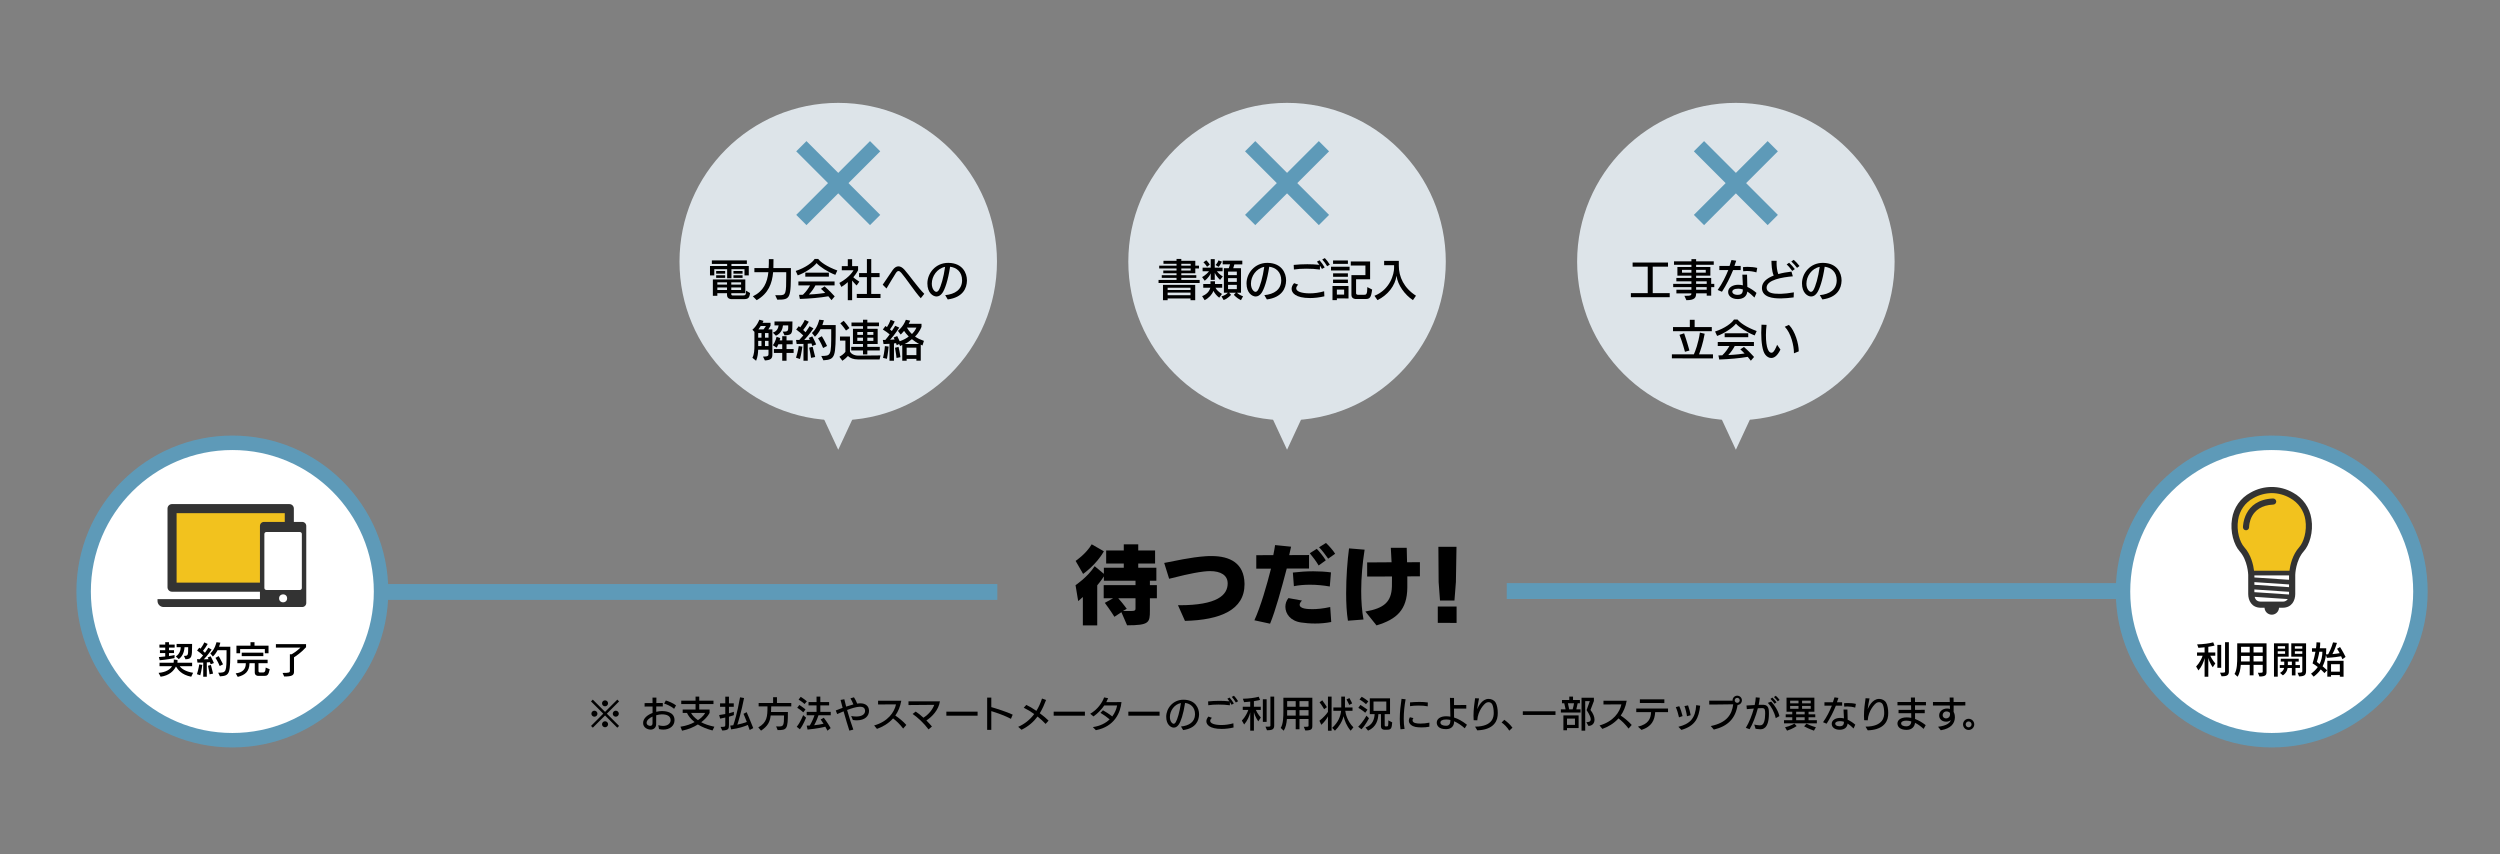 <?xml version="1.0" encoding="utf-8"?>
<!-- Generator: Adobe Illustrator 25.1.0, SVG Export Plug-In . SVG Version: 6.00 Build 0)  -->
<svg version="1.1" id="レイヤー_1" xmlns="http://www.w3.org/2000/svg" xmlns:xlink="http://www.w3.org/1999/xlink" x="0px"
	 y="0px" viewBox="0 0 1024 350" style="enable-background:new 0 0 1024 350;" xml:space="preserve">
<rect x="0" y="0" width="1024" height="350" fill="#808080" stroke="none"/>
<style type="text/css">
	.st0{fill:#5E9AB8;}
	.st1{fill:#FFFFFF;stroke:#5E9AB8;stroke-width:5.926;stroke-miterlimit:10;}
	.st2{fill:#DDE4E9;}
	.st3{fill:none;stroke:#5E9AB8;stroke-width:5.926;stroke-miterlimit:10;}
	.st4{fill:#F2C21E;}
	.st5{fill:#FFFFFF;}
	.st6{fill:#333333;}
</style>
<g>
	
		<rect x="617.161" y="238.849" transform="matrix(-1 -1.224647e-16 1.224647e-16 -1 1492.898 484.184)" class="st0" width="258.577" height="6.486"/>
	<circle class="st1" cx="930.495" cy="242.281" r="60.913"/>
</g>
<g>
	<circle class="st2" cx="343.339" cy="107.154" r="65.019"/>
	<polygon class="st2" points="343.339,184.219 354.128,161.025 332.55,161.025 	"/>
	<g>
		<path d="M304.939,112.813v-2.544h-5.337v3.701h-1.761v-3.701h-5.267v2.544h-1.761v-3.861h7.028v-0.836h-6.263v-1.459h14.34v1.459
			h-6.316v0.836h7.099v3.861H304.939z M299.549,122.528c0,0-1.762,0.018-1.762-1.708v-0.712h-3.967v1.05h-1.833v-6.689h13.291v5.64
			h-5.747v0.445c0,0.463,0.569,0.48,0.569,0.48h3.95c1.299,0,1.53-0.16,1.53-1.975l1.655,0.979
			c-0.285,2.028-0.783,2.491-2.598,2.491H299.549z M293.339,112.084v-1.085h3.683v1.085H293.339z M293.339,113.828v-1.067h3.683
			v1.067H293.339z M297.787,115.642h-3.967v0.943h3.967V115.642z M297.787,117.742h-3.967v1.05h3.967V117.742z M303.552,115.642
			h-4.021v0.943h4.021V115.642z M303.552,117.742h-4.021v1.05h4.021V117.742z M300.42,112.084v-1.085h3.736v1.085H300.42z
			 M300.42,113.828v-1.067h3.736v1.067H300.42z"/>
		<path d="M317.52,120.909c0.712,0,1.299,0.018,1.797,0.018c2.651,0,2.722-0.605,2.722-8.166v-1.263h-5.373
			c-0.391,4.572-1.886,8.682-6.725,11.458l-1.566-1.583c4.395-2.117,5.907-5.675,6.352-9.874h-5.729v-1.69h5.835
			c0.089-1.156,0.089-2.402,0.089-3.665h1.904c0,1.263-0.018,2.526-0.053,3.665h7.188c0,12.579-0.089,12.935-5.587,12.935
			L317.52,120.909z"/>
		<path d="M342.146,112.582c-3.078-1.174-6.44-3.362-7.668-4.821c-1.246,1.619-4.662,3.967-7.722,5.035l-0.836-1.814
			c4.057-1.317,6.939-3.541,7.74-4.911h1.477c0.943,1.246,3.452,3.114,7.828,4.715L342.146,112.582z M340.58,122.937
			c-0.445-0.587-0.854-1.103-1.281-1.583c-3.345,0.605-7.633,0.943-11.671,1.103l-0.338-1.69c0.569,0,1.067-0.035,1.583-0.035
			c1.388-1.299,2.384-2.865,2.918-3.826h-4.769v-1.619h14.821v1.619h-7.864c-0.498,1.032-1.477,2.491-2.651,3.719
			c3.38-0.16,5.373-0.445,6.69-0.641c-0.836-0.943-1.762-1.672-1.762-1.672l1.495-1.014c0,0,1.939,1.637,4.146,4.11L340.58,122.937z
			 M329.852,113.312v-1.619h9.661v1.619H329.852z"/>
		<path d="M347.254,122.955v-7.401c-0.605,0.569-1.601,1.37-2.633,1.957l-0.819-1.619c4.466-2.438,5.8-5.195,5.8-5.195h-4.804v-1.69
			h2.455v-2.847h1.779v2.847h2.438v1.672c0,0-0.587,1.263-1.957,2.882c0.498,0.516,1.495,1.157,2.473,1.815l-1.103,1.548
			c-0.783-0.676-1.424-1.512-1.851-2.01v8.042H347.254z M350.937,122.047v-1.655h4.146v-6.885h-3.203v-1.672h3.203v-5.711h1.779
			v5.711h3.416v1.672h-3.416v6.885h3.79v1.672L350.937,122.047z"/>
		<path d="M377.146,122.154c-2.651-2.954-6.138-8.309-7.971-10.391c-0.409-0.48-0.783-0.747-1.157-0.747
			c-0.338,0-0.694,0.249-1.067,0.818c-1.032,1.548-2.74,4.555-3.843,6.334l-1.548-1.548c0.943-1.299,3.078-4.608,4.11-6.049
			c0.747-1.032,1.548-1.477,2.331-1.477c0.836,0,1.655,0.499,2.419,1.334c1.904,2.082,5.444,7.259,8.167,9.928L377.146,122.154z"/>
		<path d="M396.06,115.002c-0.071,2.989-1.601,6.814-7.864,7.65l-1.05-1.762c4.003-0.391,6.814-2.224,6.921-5.889v-0.196
			c0-3.416-2.206-5.213-4.91-5.551c-0.854,5.693-2.153,9.305-3.167,10.747c-0.658,0.925-1.477,1.441-2.384,1.441
			c-1.423,0-3.754-1.441-3.754-5.355c0-4.181,3.345-8.416,8.504-8.416h0.16c5.782,0.089,7.543,4.217,7.543,7.152V115.002z
			 M381.667,116.194c0,2.295,1.246,3.345,1.851,3.345c0.409,0,0.783-0.338,1.014-0.729c0.854-1.423,1.975-5.142,2.58-9.5
			C383.802,109.967,381.667,113.134,381.667,116.194z"/>
		<path d="M312.521,146.072c2.135,0,2.26-0.392,2.26-1.139v-1.69h-4.234c-0.036,1.406-0.196,2.989-0.854,4.519l-1.513-1.21
			c0.748-1.37,0.836-3.327,0.836-5.017v-5.622l-0.836-0.854c1.958-1.655,2.847-4.11,2.847-4.11l1.708,0.48
			c0,0-0.178,0.409-0.391,0.8h3.273v1.174c0,0-0.391,0.801-0.907,1.512h1.655v10.355c0,1.601-0.658,2.224-3.061,2.366
			L312.521,146.072z M311.898,136.411h-1.334v1.904h1.334V136.411z M311.898,139.631h-1.334v2.117h1.334V139.631z M311.596,133.528
			c-0.213,0.374-0.658,1.032-0.943,1.388h2.1c0.534-0.623,0.961-1.388,0.961-1.388H311.596z M314.781,136.411h-1.441v1.904h1.441
			V136.411z M314.781,139.631h-1.441v2.117h1.441V139.631z M320.599,135.806c0.16,0,0.338,0.036,0.48,0.036
			c1.993,0,1.744-0.641,1.779-2.562h-2.153c-0.106,1.246-0.676,3.256-2.882,4.234l-1.263-1.263c1.779-0.569,2.242-1.993,2.348-2.971
			h-1.672v-1.601h7.348v0.178c0,4.946-0.018,5.355-3.238,5.498L320.599,135.806z M320.403,147.762v-3.202h-3.416v-1.583h3.416
			v-1.958h-1.583c-0.196,0.445-0.445,0.979-0.711,1.388l-1.548-1.014c1.067-1.317,1.53-3.434,1.53-3.434l1.512,0.516
			c0,0-0.089,0.462-0.267,0.961h1.067v-1.726h1.761v1.726h2.509v1.583h-2.509v1.958h2.9v1.583h-2.9v3.202H320.403z"/>
		<path d="M326.044,146.517c0.748-2.242,1.121-4.75,1.121-4.75l1.495,0.213c0,0-0.463,3.327-0.997,5.071L326.044,146.517z
			 M329.104,147.762v-6.903c-1.512,0.036-2.793,0.036-2.793,0.036l-0.249-1.672c0,0,0.534,0.018,1.334,0.018
			c0.587-0.623,1.139-1.228,1.637-1.833c-0.712-0.729-1.886-1.708-2.918-2.42l1.067-1.388c0.213,0.16,0.409,0.302,0.605,0.48
			c0.516-0.676,1.281-1.779,1.851-3.06l1.654,0.765c-0.694,1.21-1.69,2.651-2.313,3.38c0.356,0.32,0.712,0.641,0.979,0.925
			c1.032-1.37,1.619-2.473,1.619-2.473l1.619,0.89c0,0-1.833,2.758-3.807,4.769c0.569,0,1.814-0.036,2.312-0.071
			c-0.142-0.32-0.427-0.818-0.427-0.818l1.441-0.605c0.89,1.583,1.583,3.309,1.583,3.309l-1.601,0.623c0,0-0.089-0.463-0.32-1.032
			c-0.356,0.036-1.067,0.071-1.53,0.089v6.992H329.104z M332.218,146.587c0,0-0.285-2.082-0.783-4.181l1.423-0.374
			c0.587,2.277,1.05,4.181,1.05,4.199L332.218,146.587z M336.399,145.805c3.985-0.071,4.074-0.018,4.074-9.643v-1.334h-4.377
			c-0.569,1.103-1.334,2.206-2.295,3.096l-1.228-1.53c2.295-2.011,2.989-5.444,2.989-5.444l1.886,0.213c0,0-0.196,0.836-0.605,1.975
			h5.462c0,13.148-0.018,14.109-5.053,14.447L336.399,145.805z M337.146,142.549c-0.996-2.438-2.082-3.985-2.082-3.985l1.566-0.854
			c0,0,0.996,1.583,2.135,4.003L337.146,142.549z"/>
		<path d="M351.435,147.228c-1.868,0-3.22-0.551-4.127-1.423c-0.445,0.516-1.174,1.228-2.277,1.957l-1.21-1.637
			c1.761-0.925,2.455-2.028,2.455-2.028v-4.59h-2.224v-1.672h4.092v6.156c0.445,0.872,1.548,1.672,3.523,1.672h0.071l8.914-0.089
			l-0.374,1.655H351.435z M346.524,135.396c0,0-1.103-1.637-2.331-2.971l1.388-1.032c1.263,1.423,2.349,2.989,2.349,2.989
			L346.524,135.396z M355.26,143.563v1.601h-1.779v-1.601h-4.821v-1.495h4.821v-1.156h-4.11v-6.245h4.11V133.6h-4.715v-1.495h4.715
			v-1.156h1.779v1.156h4.768v1.495h-4.768v1.067h4.234v6.245h-4.234v1.156h5.088v1.495H355.26z M353.481,135.984h-2.331v1.174h2.331
			V135.984z M353.481,138.314h-2.331v1.299h2.331V138.314z M357.733,135.984h-2.473v1.174h2.473V135.984z M357.733,138.314h-2.473
			v1.299h2.473V138.314z"/>
		<path d="M375.35,147.744v-0.765h-3.985v0.765h-1.797v-6.441c-0.213,0.143-0.569,0.32-0.872,0.427l-0.427-0.818l-0.96,0.48
			l-0.285-0.854c-0.338,0.053-0.498,0.106-0.854,0.125v7.081h-1.833v-6.921c-1.192,0.071-2.438,0.106-2.438,0.106l-0.285-1.69h1.014
			c0.729-0.836,1.37-1.69,1.779-2.277c-0.587-0.499-1.726-1.37-2.793-1.993l1.067-1.441c0.213,0.16,0.462,0.32,0.623,0.463
			c0.534-0.818,1.139-1.975,1.495-3.007l1.672,0.676c-0.551,1.263-1.352,2.544-1.939,3.274c0.338,0.285,0.551,0.462,0.765,0.658
			c0.783-1.067,1.37-2.153,1.37-2.153l1.672,0.747c0,0-1.726,2.793-3.736,4.982c0.534-0.018,1.37-0.071,1.833-0.125
			c-0.089-0.249-0.267-0.569-0.409-0.801l1.477-0.587c0.427,0.872,0.783,1.601,1.014,2.135c1.548-0.569,2.847-1.228,3.701-1.957
			c-0.908-0.872-1.477-1.672-1.904-2.295c-0.694,0.89-1.388,1.494-1.388,1.494l-1.139-1.512c0,0,2.17-1.583,3.256-4.537l1.797,0.374
			c-0.196,0.445-0.409,0.872-0.623,1.263h5.23v1.246c0,0-0.818,2.277-2.651,3.985c0.979,0.729,2.153,1.245,3.647,1.779l-0.605,1.904
			c-0.196-0.071-0.48-0.267-0.694-0.374v6.583H375.35z M361.686,146.587c0.604-2.313,0.765-4.821,0.765-4.821l1.53,0.196
			c0,0-0.302,3.22-0.694,5.017L361.686,146.587z M367.219,146.623c0,0-0.249-2.349-0.623-4.181l1.441-0.338
			c0.516,2.1,0.783,4.181,0.783,4.199L367.219,146.623z M376.488,140.912c-0.925-0.463-2.242-1.406-2.972-1.993
			c-0.729,0.658-2.01,1.565-2.971,1.993H376.488z M375.35,142.407h-3.985v3.06h3.985V142.407z M371.471,134.187
			c0.409,0.712,0.997,1.619,2.064,2.633c1.334-1.263,1.815-2.633,1.815-2.633H371.471z"/>
	</g>
	<line class="st3" x1="328.228" y1="59.892" x2="358.45" y2="90.114"/>
	<line class="st3" x1="358.45" y1="59.892" x2="328.228" y2="90.114"/>
</g>
<g>
	<circle class="st2" cx="527.176" cy="107.154" r="65.019"/>
	<polygon class="st2" points="527.176,184.219 537.965,161.025 516.386,161.025 	"/>
	<g>
		<path d="M474.542,115.927v-1.263h7.366v-0.854h-6.049v-1.085h6.049v-0.801h-5.427v-1.103h5.427v-0.854h-7.099v-1.139h7.099v-0.783
			h-5.355v-1.228h5.355v-0.765h1.957v0.765h5.729v2.011h1.512v1.139h-1.512v1.957h-5.729v0.801h6.138v1.085h-6.138v0.854h7.508
			v1.263H474.542z M487.637,122.955v-0.694h-9.376v0.694h-1.904v-6.28h13.202v6.298L487.637,122.955z M487.637,117.849h-9.376v0.943
			h9.376V117.849z M487.637,119.859h-9.376v1.05h9.376V119.859z M487.708,108.045h-3.843v0.783h3.843V108.045z M487.708,109.967
			h-3.843v0.854h3.843V109.967z"/>
		<path d="M499.755,114.628c0,0-1.37-1.103-2.188-2.882v2.9h-1.654v-2.687c-0.872,1.957-2.473,3.024-2.473,3.024l-1.067-1.495
			c0,0,1.548-0.747,2.847-2.384h-2.633v-1.477h3.327v-3.487h1.654v3.487h3.203v1.477h-2.331c0.89,1.281,2.419,2.135,2.419,2.135
			L499.755,114.628z M499.399,121.94c-1.085-0.783-1.922-1.921-2.384-2.793c-0.569,1.512-1.851,2.917-3.594,3.807l-1.032-1.654
			c1.851-0.712,2.989-1.958,3.363-3.452h-2.9v-1.53h2.954v-1.121h1.851v1.121h2.953v1.53h-2.74c0.374,0.854,1.352,1.797,2.651,2.562
			L499.399,121.94z M494.4,109.273c0,0-0.623-1.085-1.477-1.815l1.157-0.854c0.836,0.783,1.459,1.779,1.459,1.779L494.4,109.273z
			 M497.905,108.543c0,0,0.836-0.836,1.192-1.886l1.406,0.516c-0.605,1.281-1.353,2.135-1.353,2.135L497.905,108.543z
			 M508.295,122.955c-1.85-0.89-2.918-2.206-2.918-2.206l0.819-0.836h-2.74l0.783,0.854c0,0-1.228,1.477-3.024,2.135l-0.907-1.495
			c1.299-0.391,2.206-0.979,2.598-1.495h-1.602V109.86h1.993c0.196-0.498,0.409-1.156,0.534-1.583h-3.024v-1.512h8.042v1.53h-3.256
			c-0.125,0.498-0.303,1.103-0.463,1.565h3.185v10.052h-1.655c0.462,0.463,1.37,1.068,2.491,1.459L508.295,122.955z
			 M506.605,111.248h-3.594v1.459h3.594V111.248z M506.605,113.917h-3.594v1.53h3.594V113.917z M506.605,116.674h-3.594v1.744h3.594
			V116.674z"/>
		<path d="M526.782,115.002c-0.071,2.989-1.602,6.814-7.864,7.65l-1.049-1.762c4.003-0.391,6.813-2.224,6.921-5.889v-0.196
			c0-3.416-2.206-5.213-4.911-5.551c-0.854,5.693-2.152,9.305-3.167,10.747c-0.658,0.925-1.477,1.441-2.384,1.441
			c-1.423,0-3.754-1.441-3.754-5.355c0-4.181,3.345-8.416,8.504-8.416h0.16c5.783,0.089,7.544,4.217,7.544,7.152V115.002z
			 M512.389,116.194c0,2.295,1.246,3.345,1.851,3.345c0.409,0,0.783-0.338,1.014-0.729c0.854-1.423,1.976-5.142,2.58-9.5
			C514.523,109.967,512.389,113.134,512.389,116.194z"/>
		<path d="M542.459,121.371c-2.046,0.48-4.021,0.712-5.836,0.712c-6.084,0-7.579-2.188-7.579-3.772c0-0.765,0.338-1.565,1.015-2.331
			l1.689,0.605c-0.533,0.534-0.818,1.049-0.818,1.512c0,1.299,2.207,2.064,5.569,2.064c1.797,0,3.825-0.267,5.871-0.854
			L542.459,121.371z M541.48,110.163c-0.231-0.427-0.533-0.908-0.836-1.37v1.619c-1.708-0.249-3.683-0.356-5.587-0.356
			c-1.886,0-3.683,0.107-5.07,0.338l-0.089-1.886c1.743-0.178,3.611-0.285,5.568-0.285c1.619,0,3.273,0.071,4.964,0.249
			c-0.338-0.462-0.676-0.925-1.014-1.299l1.067-0.569c0.676,0.765,1.565,1.957,2.117,2.918L541.48,110.163z M543.598,109.042
			c-0.569-0.96-1.299-1.975-2.011-2.758l1.068-0.569c0.622,0.641,1.477,1.726,2.046,2.687L543.598,109.042z"/>
		<path d="M545.183,110.785v-1.53h7.597v1.53H545.183z M547.584,122.225v0.712h-1.797v-5.8h6.565v5.106L547.584,122.225z
			 M546.019,108.081v-1.406h6.085v1.406H546.019z M546.019,115.927v-1.405h6.085v1.405H546.019z M546.036,113.365v-1.405h6.067
			v1.405H546.036z M550.556,118.631h-2.972v2.028h2.972V118.631z M555.217,122.474c0,0-1.672-0.035-1.672-1.654v-8.113h5.729v-3.95
			h-5.996v-1.655h7.918v7.277h-5.747v5.711c0,0.676,0.747,0.658,0.747,0.658h2.526c0.837,0,1.335-0.071,1.335-3.149l1.975,1.014
			c-0.444,3.292-0.943,3.861-2.669,3.861H555.217z"/>
		<path d="M578.74,122.937c-3.221-2.1-6.228-6.085-6.726-9.981c-0.587,3.95-3.345,7.757-7.793,9.981l-1.245-1.779
			c6.547-2.633,8.042-9.074,8.042-11.369v-1.174h-4.074v-1.762h6.014v2.011c0,4.501,2.081,9.109,7.027,12.258L578.74,122.937z"/>
	</g>
	<line class="st3" x1="512.065" y1="59.892" x2="542.286" y2="90.114"/>
	<line class="st3" x1="542.286" y1="59.892" x2="512.065" y2="90.114"/>
</g>
<g>
	<circle class="st2" cx="711.012" cy="107.154" r="65.019"/>
	<polygon class="st2" points="711.012,184.219 721.802,161.025 700.223,161.025 	"/>
	<g>
		<path d="M668.006,121.727v-1.655h6.902V109.22h-6.191v-1.673h14.501v1.673h-6.263v10.853h6.956v1.673L668.006,121.727z"/>
		<path d="M699.072,121.104v-0.943h-4.342c0,1.779-0.587,2.793-3.985,2.793l-0.818-1.797h0.641c1.939,0,2.242-0.196,2.242-0.996
			h-6.156v-1.477h6.156V117.6h-7.473v-1.334h7.473v-1.032h-6.174v-1.405h6.174v-0.925h-5.747v-3.541h5.747v-0.907h-7.135v-1.423
			h7.135v-0.89h1.921v0.89h7.224v1.423h-7.224v0.907h5.836v3.541h-5.836v0.925h6.174v2.438h1.264v1.334h-1.264v3.505H699.072z
			 M692.81,110.536h-3.861v1.139h3.861V110.536z M698.681,110.536h-3.95v1.139h3.95V110.536z M699.072,115.233h-4.342v1.032h4.342
			V115.233z M699.072,117.6h-4.342v1.085h4.342V117.6z"/>
		<path d="M703.557,118.773c1.833-2.544,3.292-5.515,4.359-8.166h-3.665v-1.69h4.181c0.32-0.872,0.569-1.69,0.783-2.419l1.939,0.285
			c-0.214,0.676-0.463,1.388-0.729,2.135h2.562v1.69h-3.096c-1.191,2.917-2.758,6.12-4.572,8.896L703.557,118.773z M718.627,121.87
			c-0.961-0.961-1.939-1.815-2.936-2.438c-0.214,1.886-1.495,2.953-3.647,3.06h-0.338c-2.296,0-3.861-1.21-3.861-2.9v-0.036
			c0-1.922,2.082-2.918,4.11-2.918c0.622,0,1.263,0.071,1.921,0.231c-0.053-1.388-0.16-2.989-0.213-4.377h1.921
			c0.054,1.601,0.107,3.345,0.125,5.035c1.245,0.569,2.509,1.388,3.754,2.455L718.627,121.87z M711.83,120.766
			c1.654-0.035,2.011-0.889,2.063-2.206c-0.622-0.213-1.263-0.32-1.921-0.32c-1.708,0-2.42,0.605-2.42,1.228v0.018
			c0,0.641,0.712,1.281,2.153,1.281H711.83z M719.427,111.568c-1.174-0.356-2.65-0.569-3.932-0.569
			c-0.533,0-1.032,0.036-1.477,0.107l-0.106-1.672c0.498-0.089,1.191-0.125,1.957-0.125c1.228,0,2.687,0.125,3.896,0.427
			L719.427,111.568z"/>
		<path d="M734.677,121.816c-1.69,0.231-3.63,0.392-5.053,0.409h-0.516c-2.634,0-7.312-0.338-7.42-4.199v-0.089
			c0-2.349,1.993-3.985,4.822-5.071c-0.837-1.886-0.89-4.537-0.926-6.031h2.136c-0.019,0.249-0.036,0.569-0.036,0.907
			c0,1.334,0.178,3.203,0.694,4.519c1.672-0.48,3.54-0.8,5.408-1.014l0.552,1.939c-4.271,0.356-10.729,1.423-10.729,4.626v0.036
			c0,2.295,2.972,2.491,5.018,2.491h0.961c1.014,0,3.345-0.267,5.177-0.587L734.677,121.816z M734.107,110.981
			c-0.623-0.872-1.459-1.921-2.295-2.669l1.014-0.694c0.729,0.712,1.673,1.708,2.331,2.598L734.107,110.981z M736.064,109.718
			c-0.676-0.908-1.565-1.904-2.349-2.616l0.997-0.676c0.693,0.569,1.689,1.619,2.366,2.526L736.064,109.718z"/>
		<path d="M754.303,115.002c-0.071,2.989-1.602,6.814-7.864,7.65l-1.05-1.762c4.003-0.391,6.814-2.224,6.921-5.889v-0.196
			c0-3.416-2.206-5.213-4.91-5.551c-0.854,5.693-2.153,9.305-3.167,10.747c-0.658,0.925-1.477,1.441-2.384,1.441
			c-1.424,0-3.755-1.441-3.755-5.355c0-4.181,3.346-8.416,8.505-8.416h0.16c5.782,0.089,7.544,4.217,7.544,7.152V115.002z
			 M739.909,116.194c0,2.295,1.245,3.345,1.85,3.345c0.409,0,0.783-0.338,1.015-0.729c0.854-1.423,1.975-5.142,2.58-9.5
			C742.044,109.967,739.909,113.134,739.909,116.194z"/>
		<path d="M684.803,146.783v-1.654h9.003c0.498-1.032,1.868-4.59,2.473-8.896l1.957,0.462c-0.676,3.95-1.743,6.885-2.312,8.434
			h5.711v1.672L684.803,146.783z M685.266,135.646v-1.672h6.885v-2.989h1.976v2.989h7.027v1.672H685.266z M690.158,144.097
			c0,0-0.979-3.754-2.242-6.957l1.904-0.623c1.139,3.256,2.17,7.063,2.17,7.063L690.158,144.097z"/>
		<path d="M718.716,137.389c-3.078-1.174-6.44-3.363-7.668-4.821c-1.245,1.619-4.661,3.967-7.722,5.035l-0.836-1.814
			c4.056-1.317,6.938-3.541,7.739-4.911h1.477c0.942,1.246,3.451,3.114,7.828,4.715L718.716,137.389z M717.15,147.744
			c-0.445-0.587-0.854-1.103-1.281-1.583c-3.345,0.605-7.633,0.943-11.671,1.103l-0.339-1.69c0.569,0,1.068-0.035,1.584-0.035
			c1.388-1.299,2.384-2.865,2.918-3.825h-4.769v-1.619h14.82v1.619h-7.863c-0.498,1.032-1.477,2.491-2.651,3.718
			c3.381-0.16,5.373-0.445,6.689-0.641c-0.836-0.943-1.761-1.672-1.761-1.672l1.494-1.014c0,0,1.939,1.637,4.146,4.11
			L717.15,147.744z M706.422,138.119V136.5h9.661v1.619H706.422z"/>
		<path d="M729.268,143.189c-1.477,3.042-2.9,3.434-3.771,3.434c-0.872,0-1.744-0.445-2.455-1.37
			c-1.157-1.477-1.638-5.071-1.638-8.914c0-1.103,0.036-2.242,0.107-3.345l2.081,0.071c-0.16,1.246-0.267,2.704-0.267,4.163
			c0,5.569,1.192,7.259,2.242,7.259c0.106,0,0.213-0.018,0.319-0.054c0.783-0.267,1.424-1.743,2.028-3.202L729.268,143.189z
			 M734.801,144.719v-0.071c0-3.061-1.174-8.149-3.754-10.817l1.69-0.765c2.544,2.509,4.021,7.828,4.021,10.657v0.196
			L734.801,144.719z"/>
	</g>
	<line class="st3" x1="695.901" y1="59.892" x2="726.123" y2="90.114"/>
	<line class="st3" x1="726.123" y1="59.892" x2="695.901" y2="90.114"/>
</g>
<g>
	<path d="M470.999,245.045v5.123c0,4.844-0.314,5.959-9.34,5.959l-2.335-5.367l-2.858,1.883c0,0-1.847-2.963-3.938-5.716
		l3.416-1.882h-3.869v-5.367h13.034v-1.812h-12.964v-1.777c-1.081,1.742-2.718,3.659-2.718,3.659v16.415h-5.89v-11.641
		c-0.732,0.732-1.917,1.673-1.917,1.673l-1.081-6.517c0,0,4.844-3.172,7.841-7.771l3.764,3.136v-2.509h8.155v-1.708h-7.214v-5.367
		h7.214v-2.509h5.925v2.509h6.9v5.367h-6.9v1.708h7.423v5.332h-2.648v1.812h2.857v5.367H470.999z M440.573,229.745
		c0,0,4.252-2.823,6.587-6.796l4.984,2.857c-3.067,5.507-8.504,9.271-8.504,9.271L440.573,229.745z M465.108,245.045h-7.075
		c1.777,1.951,3.485,4.321,3.485,4.321l-1.568,0.906h3.311c1.673,0,1.847-0.349,1.847-1.046V245.045z"/>
	<path d="M509.757,239.329c0,10.455-9.863,14.638-24.396,14.986l-2.857-6.413h0.592c15.439,0,19.761-4.147,19.761-8.922
		c0-3.346-2.788-5.054-7.249-5.054c-0.802,0-1.673,0.07-2.579,0.175c-5.228,0.627-11.083,2.23-14.149,2.962l-2.021-6.482
		c4.182-0.767,10.734-2.335,17.042-2.753c0.802-0.069,1.568-0.069,2.335-0.069c7.632,0,13.348,2.962,13.522,11.257V239.329z"/>
	<path d="M513.805,254.071c2.648-5.855,5.053-14.289,6.796-21.155h-6.029v-5.506l6.97-0.035c0.313-1.498,0.558-2.893,0.732-4.112
		l6.552,0.662c-0.244,1.15-0.488,2.3-0.767,3.45l8.12-0.035v5.542h-9.131c-2.161,8.225-4.601,17.216-6.831,22.583L513.805,254.071z
		 M545.274,254.768c-2.265,0.453-4.495,0.628-6.552,0.628c-2.195,0-4.147-0.175-5.75-0.418c-4.427-0.628-6.482-3.59-6.482-6.448
		c0-1.289,0.418-2.544,1.255-3.555l5.541,1.011c-0.662,0.662-0.941,1.255-0.941,1.708c0,1.673,3.241,1.812,5.228,1.812
		c1.883,0,4.322-0.209,7.284-0.871L545.274,254.768z M544.683,240.235c-2.51-0.453-5.333-0.732-8.12-0.732
		c-2.266,0-4.531,0.175-6.587,0.593l-0.419-5.576c2.684-0.313,5.507-0.522,8.295-0.522c2.509,0,4.983,0.14,7.318,0.453
		L544.683,240.235z M540.117,231.627c-0.941-1.604-2.405-3.59-3.625-5.019l2.857-1.812c1.15,1.22,2.649,3.032,3.694,4.705
		L540.117,231.627z M544.021,228.839c-1.081-1.533-2.475-3.415-3.729-4.67l2.823-1.777c1.255,1.149,2.927,3.066,3.764,4.426
		L544.021,228.839z"/>
	<path d="M552.11,254.245c-0.522-3.206-0.731-7.145-0.731-11.222c0-6.552,0.522-13.487,1.185-18.401l6.378,0.522
		c-0.871,5.541-1.395,11.361-1.395,16.903c0,4.112,0.279,8.085,0.941,11.71L552.11,254.245z M559.255,250.481
		c7.632-1.324,10.664-3.903,10.873-10.212c0.035-1.289,0.035-2.683,0.035-4.146l-10.177,0.034v-5.785l10.003-0.069l-0.313-5.925
		h6.517c0.069,1.777,0.104,3.799,0.14,5.925l5.263-0.035v5.785l-5.158,0.035v4.635c-0.104,9.027-4.287,12.93-12.616,15.439
		L559.255,250.481z"/>
	<path d="M588.916,255.116v-6.691h7.702v6.727L588.916,255.116z M589.822,245.985l-0.558-7.562l-0.104-14.463h7.423l-0.244,14.428
		l-0.593,7.598H589.822z"/>
</g>
<g>
	<path d="M252.837,298.066l-5.007-5.007l-5.007,5.007l-0.738-0.724l5.007-5.022l-5.021-5.021l0.738-0.738l5.022,5.021l5.022-5.021
		l0.724,0.738l-5.007,5.021l5.007,5.022L252.837,298.066z M243.472,293.562c-0.679,0-1.241-0.547-1.241-1.226
		c0-0.68,0.562-1.241,1.241-1.241c0.68,0,1.241,0.562,1.241,1.241C244.713,293.015,244.152,293.562,243.472,293.562z
		 M247.83,289.308c-0.679,0-1.241-0.532-1.241-1.226c0-0.68,0.562-1.227,1.241-1.227c0.665,0,1.226,0.547,1.226,1.227
		C249.056,288.761,248.494,289.308,247.83,289.308z M247.83,297.89c-0.679,0-1.241-0.547-1.241-1.227c0-0.679,0.562-1.24,1.241-1.24
		s1.241,0.562,1.241,1.24C249.07,297.343,248.509,297.89,247.83,297.89z M252.231,293.562c-0.68,0-1.241-0.547-1.241-1.226
		c0-0.68,0.562-1.241,1.241-1.241c0.665,0,1.24,0.562,1.24,1.241C253.472,293.015,252.896,293.562,252.231,293.562z"/>
	<path d="M276.284,294.979c0,2.304-1.92,3.87-4.579,3.87c-0.562,0-1.152-0.074-1.772-0.222l-0.295-1.596
		c0.724,0.222,1.374,0.311,1.95,0.311c1.979,0,3.102-1.107,3.102-2.363v-0.074c-0.059-1.757-1.684-2.289-3.574-2.304
		c-0.65,0-1.477,0.133-2.334,0.369c0,1.3-0.015,2.541-0.015,3.574c0,1.714-1.285,2.305-2.201,2.305h-0.03
		c-1.285,0-3.116-0.812-3.116-2.688c0-1.979,1.816-3.353,3.87-4.136v-2.629l-3.264,0.015v-1.418l3.264-0.029
		c0-0.812-0.015-1.581-0.03-2.23h1.61c-0.015,0.664-0.03,1.433-0.03,2.23l2.644-0.015v1.418l-2.673,0.015
		c0,0.724-0.015,1.447-0.015,2.171c0.857-0.207,1.684-0.311,2.378-0.311c0.96,0,5.11,0.163,5.11,3.678V294.979z M267.274,293.518
		c-1.344,0.605-2.422,1.491-2.422,2.555c0,0.842,0.856,1.241,1.477,1.241c0.709-0.015,0.945-0.473,0.945-1.093V293.518z
		 M276.121,290.327c-1.358-1.138-3.057-1.817-4.091-2.142l0.694-1.271c1.004,0.28,3.013,1.093,4.18,2.009L276.121,290.327z"/>
	<path d="M291.842,299.204c-2.378-0.62-4.49-1.507-5.997-2.467c-1.536,0.989-3.767,2.009-6.469,2.556l-0.665-1.625
		c2.437-0.369,4.446-1.123,5.79-1.905c-1.758-1.374-2.703-2.821-3.102-3.737h-1.772v-1.389h5.273v-2.245h-5.864v-1.388h5.864v-1.67
		h1.507v1.67h5.834v1.388h-5.834v2.245h4.239v1.359c0,0-0.812,1.876-3.427,3.825c1.314,0.753,3.19,1.374,5.391,1.847
		L291.842,299.204z M283.083,292.025c0.28,0.709,1.255,1.861,2.792,2.954c2.363-1.536,2.939-2.954,2.939-2.954H283.083z"/>
	<path d="M295.14,297.741c1.802,0,1.935-0.059,1.935-0.842v-2.998c-0.649,0.162-1.3,0.295-2.097,0.443l-0.414-1.463
		c0.96-0.118,1.758-0.251,2.511-0.413V289.5h-2.142v-1.403h2.142v-2.747h1.507v2.747h1.964v1.403h-1.964v2.658
		c1.063-0.251,2.009-0.605,2.009-0.605v1.359c0,0-0.798,0.339-2.009,0.649v3.294c0,1.684-0.147,2.245-2.747,2.363L295.14,297.741z
		 M307.074,299.012c-0.222-0.649-0.458-1.358-0.753-2.067c-1.448,0.62-3.751,1.403-6.854,1.816l-0.369-1.551
		c0.487-0.029,0.812-0.06,1.255-0.147c0.414-1.138,1.595-4.786,2.777-11.447l1.64,0.295c-1.123,5.687-2.201,9.188-2.762,10.916
		c1.654-0.369,2.91-0.725,3.885-1.123c-0.65-1.743-1.359-3.323-1.359-3.323l1.3-0.68c0,0,1.595,3.663,2.703,6.528L307.074,299.012z"
		/>
	<path d="M317.905,297.535c0.429,0,0.812,0.029,1.138,0.029c1.831,0,2.097-0.34,2.097-4.52h-5.465
		c-0.31,2.673-1.211,4.401-3.958,6.232l-1.123-1.329c3.619-2.023,3.767-4.461,3.767-8.597h-3.619v-1.388h5.923v-2.378h1.581v2.378
		h5.864v1.388h-8.212c0,0.857-0.044,1.61-0.088,2.29h6.913c0,7.03-0.384,7.415-4.195,7.415L317.905,297.535z"/>
	<path d="M326.344,297.683c1.625-1.994,2.629-4.771,2.629-4.771l1.196,1.048c0,0-1.182,3.072-2.541,4.757L326.344,297.683z
		 M329.032,291.774c-1.182-1.093-2.481-1.861-2.481-1.861l0.856-1.167c0,0,1.374,0.857,2.526,1.847L329.032,291.774z
		 M329.549,288.362c-1.093-1.034-2.452-1.787-2.452-1.787l0.872-1.152c0,0,1.403,0.842,2.525,1.847L329.549,288.362z
		 M338.943,299.293c-0.325-0.592-0.606-1.152-0.901-1.64c-1.063,0.295-3.382,0.797-7.267,1.182l-0.354-1.61
		c0.458,0,0.857-0.015,1.271-0.059c0.93-1.581,1.654-3.294,1.92-4.195h-3.19v-1.389h4.033v-2.658h-3.279v-1.345h3.279v-2.245h1.551
		v2.245h3.604v1.345h-3.604v2.658h4.269v1.389h-5.022c-0.118,0.487-0.842,2.393-1.772,4.092c1.403-0.148,2.762-0.354,3.84-0.621
		c-0.68-1.093-1.196-1.728-1.196-1.728l1.3-0.724c0,0,1.388,1.742,2.821,4.238L338.943,299.293z"/>
	<path d="M347.898,299.263c-0.635-1.905-1.565-5.036-2.363-7.902c-0.871,0.354-1.758,0.739-2.629,1.123l-0.576-1.478l2.807-1.078
		c-0.325-1.226-0.621-2.349-0.842-3.234l1.536-0.281c0.222,0.945,0.473,1.965,0.753,3.014c1.004-0.34,2.023-0.65,2.969-0.901
		c-0.325-0.842-0.812-1.831-1.211-2.481l1.447-0.428c0.414,0.635,0.96,1.654,1.33,2.585c0.207-0.06,0.546-0.089,0.694-0.089
		c0.207-0.015,0.414-0.029,0.606-0.029c1.994,0,3.456,1.004,3.53,2.969v0.088c0,2.112-1.625,3.9-4.978,3.9
		c-0.502,0-1.049-0.045-1.64-0.134l-0.694-1.624c0.753,0.133,1.447,0.206,2.068,0.206c2.363,0,3.633-0.945,3.633-2.274v-0.089
		c-0.059-1.314-1.004-1.64-2.083-1.64c-0.118,0-0.251,0.016-0.369,0.016c-1.211,0.073-2.969,0.576-4.919,1.314
		c0.783,2.747,1.699,5.612,2.556,8.035L347.898,299.263z"/>
	<path d="M369.94,298.421c-1.388-1.816-2.836-3.19-4.136-4.165c-1.994,2.245-4.475,3.53-6.602,4.298l-1.152-1.403
		c5.643-1.609,8.287-5.405,8.951-8.641l-7.341,0.045v-1.521l9.513-0.015c-0.443,2.496-1.33,4.49-2.452,6.07
		c1.374,0.916,3.19,2.349,4.505,3.855L369.94,298.421z"/>
	<path d="M380.329,298.775c-1.802-2.467-4.505-4.992-6.514-6.336l1.255-0.976c0.827,0.503,2.009,1.448,3.176,2.511
		c2.319-1.462,3.811-3.5,4.417-5.272l-10.546,0.089v-1.521c0,0,12.333-0.015,12.88-0.015c-0.517,3.515-3.205,6.321-5.554,7.857
		c0.916,0.916,1.743,1.802,2.275,2.467L380.329,298.775z"/>
	<path d="M387.63,293.148v-1.654h12.791v1.654H387.63z"/>
	<path d="M414.088,294.433c-2.525-1.314-5.642-2.422-8.05-3.16v7.681h-1.699v-13.205h1.699v3.885
		c1.95,0.546,6.425,1.964,8.759,3.087L414.088,294.433z"/>
	<path d="M428.272,296.516c-0.945-1.02-2.068-2.053-3.294-3.028c-1.536,2.068-3.604,3.988-6.558,5.421l-1.374-1.196
		c2.6-1.152,4.8-2.865,6.573-5.243c-1.433-1.02-2.91-1.92-4.298-2.585l1.063-1.152c1.137,0.517,2.629,1.418,4.121,2.438
		c0.916-1.463,1.684-3.132,2.304-5.052l1.654,0.605c-0.65,1.684-1.433,3.574-2.57,5.421c1.447,1.078,2.777,2.171,3.604,3.028
		L428.272,296.516z"/>
	<path d="M431.585,293.148v-1.654h12.791v1.654H431.585z"/>
	<path d="M447.63,297.815c3.028-0.429,5.273-1.625,6.868-3.161c-1.182-1.019-2.422-1.861-3.751-2.673l1.034-1.049
		c0.96,0.531,2.497,1.491,3.796,2.525c1.078-1.418,1.713-2.983,1.994-4.49h-5.273c-1.108,1.625-2.57,3.176-4.401,4.49l-1.344-1.107
		c2.851-1.596,4.978-4.505,5.687-6.691l1.654,0.325c-0.207,0.531-0.458,1.063-0.753,1.609c1.684,0,5.746-0.015,6.219-0.015
		c-0.37,4.21-2.821,10.06-10.487,11.507L447.63,297.815z"/>
	<path d="M462.169,293.148v-1.654h12.791v1.654H462.169z"/>
	<path d="M491.138,292.69c-0.059,2.481-1.33,5.657-6.529,6.351l-0.871-1.462c3.323-0.325,5.657-1.847,5.746-4.889v-0.163
		c0-2.836-1.832-4.327-4.077-4.608c-0.709,4.727-1.787,7.726-2.629,8.922c-0.546,0.768-1.226,1.196-1.979,1.196
		c-1.182,0-3.117-1.196-3.117-4.446c0-3.471,2.777-6.986,7.06-6.986h0.133c4.8,0.074,6.263,3.501,6.263,5.938V292.69z
		 M479.188,293.68c0,1.905,1.034,2.777,1.536,2.777c0.34,0,0.65-0.281,0.842-0.606c0.709-1.182,1.639-4.269,2.142-7.887
		C480.961,288.51,479.188,291.139,479.188,293.68z"/>
	<path d="M505.264,297.978c-1.699,0.399-3.338,0.591-4.845,0.591c-5.052,0-6.292-1.816-6.292-3.131c0-0.635,0.281-1.3,0.842-1.936
		l1.403,0.503c-0.443,0.442-0.679,0.871-0.679,1.255c0,1.078,1.831,1.714,4.623,1.714c1.492,0,3.176-0.222,4.874-0.709
		L505.264,297.978z M504.451,288.673c-0.192-0.354-0.443-0.754-0.694-1.138v1.344c-1.418-0.206-3.058-0.295-4.638-0.295
		c-1.566,0-3.058,0.089-4.21,0.28l-0.074-1.565c1.448-0.147,2.999-0.236,4.623-0.236c1.344,0,2.718,0.059,4.121,0.207
		c-0.281-0.385-0.561-0.769-0.842-1.078l0.886-0.473c0.561,0.635,1.3,1.624,1.758,2.422L504.451,288.673z M506.209,287.742
		c-0.473-0.798-1.079-1.64-1.669-2.29l0.886-0.473c0.517,0.532,1.226,1.433,1.699,2.23L506.209,287.742z"/>
	<path d="M512.092,299.293v-7.519c-0.325,1.477-1.167,3.471-2.481,4.978l-0.945-1.596c1.3-1.299,2.378-3.426,2.629-4.356h-2.26
		v-1.33h3.058v-2.082c-0.753,0.073-1.551,0.162-2.511,0.222l-0.502-1.403c2.497-0.06,4.949-0.384,6.5-0.827l0.531,1.3
		c0,0-0.842,0.28-2.511,0.517v2.274h2.821v1.33h-2.023c0.679,1.609,2.038,3.116,2.038,3.116l-1.034,1.536
		c0,0-1.226-1.595-1.802-3.767v7.607H512.092z M517.262,295.688v-9.276h1.551v9.276H517.262z M518.34,297.653
		c1.772,0,2.023-0.015,2.023-0.399v-11.92h1.551v11.92c0,1.654-1.182,1.861-2.954,1.861L518.34,297.653z"/>
	<path d="M534.03,297.683c0.295,0.015,0.531,0.015,0.738,0.015c1.167,0,1.211-0.178,1.211-0.429v-2.762h-3.707v4.21h-1.551v-4.21
		h-3.604c-0.133,1.714-0.473,3.516-1.314,4.786l-1.226-1.138c1.063-1.551,1.093-4.919,1.093-6.706v-5.657h11.861v11.536
		c0,1.24-0.325,1.876-2.881,1.876L534.03,297.683z M530.722,290.873h-3.501c0,0-0.015,1.507-0.015,2.245h3.516V290.873z
		 M530.722,287.181h-3.501v2.289h3.501V287.181z M535.979,287.195h-3.707v2.274h3.707V287.195z M535.979,290.873h-3.707v2.245h3.707
		V290.873z"/>
	<path d="M543.931,299.293v-5.864c-0.546,1.078-1.609,2.481-2.718,3.456l-0.782-1.669c1.477-1.078,2.983-2.792,3.5-3.634v-6.248
		h1.492v13.974L543.931,299.293z M542.365,290.489c0,0-0.901-1.595-1.876-2.821l1.108-0.827c1.019,1.314,1.905,2.807,1.905,2.807
		L542.365,290.489z M553.222,299.293c-1.669-1.979-2.452-4.106-2.91-5.938c-0.458,2.023-1.758,4.225-3.515,5.938l-1.138-1.167
		c2.54-2.334,3.412-4.697,3.663-6.972h-3.176v-1.389h3.234v-4.432h1.521v4.432h3.087v1.389h-2.969
		c0.133,1.27,0.916,4.357,3.339,6.765L553.222,299.293z M552.631,288.731c0,0-0.443-1.152-1.093-2.245l1.167-0.576
		c0.635,1.034,1.137,2.201,1.137,2.201L552.631,288.731z"/>
	<path d="M556.313,297.668c2.053-1.965,3.367-4.52,3.367-4.52l1.049,1.019c0,0-1.182,2.556-3.072,4.55L556.313,297.668z
		 M559.208,291.937c-1.285-1.137-2.836-1.994-2.836-1.994l0.842-1.196c0,0,1.507,0.872,2.91,1.936L559.208,291.937z
		 M559.519,288.437c-1.152-1.079-2.659-1.936-2.659-1.936l0.887-1.093c0,0,1.314,0.665,2.732,1.861L559.519,288.437z
		 M567.036,298.894c0,0,0,0-0.015,0c-0.147,0-1.373-0.044-1.373-1.358v-5.022h-1.063c-0.104,2.23-0.783,5.273-4.225,6.765
		l-1.063-1.314c3.027-0.989,3.648-3.545,3.752-5.45h-1.979v-6.47h8.286v6.47h-2.186v4.461c0,0.502,0.177,0.546,0.442,0.546h0.384
		c0.636,0,0.665-0.117,0.665-2.466l1.581,0.827c-0.163,2.274-0.37,3.013-2.039,3.013H567.036z M567.834,287.357h-5.243v3.826h5.243
		V287.357z"/>
	<path d="M573.644,298.717c-0.207-1.389-0.296-2.807-0.296-4.225c0-2.896,0.354-5.761,0.725-8.257l1.669,0.192
		c-0.473,2.467-0.769,5.361-0.769,7.976c0,1.521,0.104,2.969,0.34,4.165L573.644,298.717z M585.46,297.668
		c-0.989,0.191-2.127,0.28-3.19,0.28c-0.945,0-1.847-0.059-2.541-0.207c-1.27-0.251-2.673-1.182-2.673-2.555
		c0-0.429,0.133-0.901,0.442-1.403l1.448,0.354c-0.236,0.28-0.369,0.591-0.369,0.871c0,1.212,1.772,1.374,3.22,1.374
		c1.122,0,2.452-0.118,3.692-0.384L585.46,297.668z M584.795,289.308c-1.049-0.222-2.437-0.311-3.767-0.311
		c-1.329,0-2.614,0.089-3.485,0.251v-1.551c1.093-0.104,2.452-0.191,3.87-0.191c1.151,0,2.333,0.059,3.427,0.222L584.795,289.308z"
		/>
	<path d="M599.969,298.317c-1.314-1.167-2.821-2.23-4.372-2.895v0.177c0,1.669-1.02,2.969-3.072,3.058h-0.34
		c-2.836,0-3.692-1.447-3.692-2.673c0.015-1.685,1.698-2.6,3.825-2.6h0.045c0.546,0,1.122,0.059,1.713,0.162
		c-0.015-2.349-0.089-5.598-0.177-7.695l1.669,0.029v2.91l5.021-0.016v1.463l-5.021,0.015c0,1.285,0.015,2.57,0.015,3.648
		c1.58,0.487,3.323,1.403,5.273,2.954L599.969,298.317z M592.406,297.269c1.152,0,1.64-0.827,1.669-1.964v-0.399
		c-0.562-0.133-1.138-0.206-1.698-0.206c-1.581,0-2.378,0.502-2.378,1.24c0,0.871,0.945,1.329,2.274,1.329H592.406z"/>
	<path d="M604.183,297.639c7.548-0.045,7.651-4.313,7.651-5.672c0-1.301-0.236-2.777-0.636-3.501
		c-0.324-0.591-0.9-0.856-1.477-0.856c-0.325,0-0.65,0.088-0.945,0.236c-0.812,0.413-3.486,3.264-3.678,7.193l-1.478-0.045
		c-0.059-0.547-0.073-1.152-0.073-1.772c0-2.437,0.354-5.303,0.664-7.237l1.61,0.089c-0.369,1.772-0.665,3.382-0.754,4.401
		c0.414-0.975,1.921-4.21,4.683-4.21c1.152,0,2.29,0.547,2.865,1.521c0.591,1.005,0.872,2.674,0.872,4.239
		c0,0.398-0.015,0.798-0.06,1.182c-0.295,3.102-2.703,5.775-8.33,5.938L604.183,297.639z"/>
	<path d="M618.204,299.277c-1.049-1.595-2.067-2.6-3.146-3.338l1.107-1.107c1.02,0.753,2.274,1.758,3.338,3.234L618.204,299.277z"/>
	<path d="M623.745,292.838v-1.492h13.382v1.492H623.745z"/>
	<path d="M639.332,291.863v-1.33h1.936l-0.547-2.481h-0.931v-1.344h2.984v-1.374h1.536v1.374h2.82v1.344h-0.915
		c-0.089,0.547-0.311,1.552-0.547,2.481h1.729v1.314L639.332,291.863z M641.844,298.214v0.916h-1.478v-6.115h6.233v5.214
		L641.844,298.214z M645.107,294.345h-3.264v2.569h3.264V294.345z M644.162,290.533c0.252-0.886,0.473-1.875,0.562-2.481h-2.511
		l0.531,2.481H644.162z M647.796,299.293v-13.501h5.066v1.329l-1.403,3.679c1.167,1.506,1.654,2.865,1.654,3.973
		c0,1.565-1.004,2.556-2.496,2.556l-0.856-1.521c0.975,0,1.802-0.192,1.802-1.196c0-0.738-0.458-1.905-1.698-3.752l1.314-3.663
		h-1.876v12.098H647.796z"/>
	<path d="M667.062,298.421c-1.388-1.816-2.836-3.19-4.136-4.165c-1.994,2.245-4.476,3.53-6.603,4.298l-1.151-1.403
		c5.642-1.609,8.286-5.405,8.95-8.641l-7.341,0.045v-1.521l9.513-0.015c-0.443,2.496-1.329,4.49-2.452,6.07
		c1.374,0.916,3.19,2.349,4.505,3.855L667.062,298.421z"/>
	<path d="M677.967,291.686c-0.222,3.309-1.389,5.908-5.598,7.282l-1.463-1.329c4.269-1.005,5.259-3.25,5.377-5.953h-6.071v-1.477
		h13.013v1.477H677.967z M671.689,287.949v-1.492h10.029v1.507L671.689,287.949z"/>
	<path d="M687.72,293.827c-0.28-1.329-0.798-3.027-1.314-4.194l1.418-0.369c0.517,1.078,1.063,2.776,1.358,4.047L687.72,293.827z
		 M687.469,297.697c4.801-1.196,6.986-3.516,7.297-8.877l1.624,0.251c-0.591,5.096-2.023,8.257-7.695,9.896L687.469,297.697z
		 M690.984,293.369c-0.148-1.196-0.591-3.027-1.034-4.165l1.477-0.28c0.429,1.137,0.872,2.836,1.079,4.032L690.984,293.369z"/>
	<path d="M700.722,297.387c6.499-1.314,8.685-4.667,9.202-8.906c-2.645,0.074-9.822,0.104-9.822,0.104v-1.596h9.557v-0.133
		c0-1.049,0.856-1.905,1.905-1.905c1.063,0,1.92,0.856,1.92,1.905c0,1.034-0.812,1.832-1.772,1.905
		c-0.842,5.569-4.062,8.729-9.719,10.074L700.722,297.387z M711.563,285.837c-0.562,0-1.02,0.458-1.02,1.019
		c0,0.562,0.458,1.02,1.02,1.02c0.561,0,1.019-0.458,1.019-1.02C712.582,286.295,712.124,285.837,711.563,285.837z"/>
	<path d="M720.918,298.701c-0.591-0.015-1.3-0.133-1.832-0.191l-0.546-1.714c0.856,0.148,1.654,0.296,2.2,0.311h0.118
		c1.005,0,1.448-0.562,1.758-1.551c0.267-0.812,0.399-2.142,0.399-3.279c0-1.418-0.104-2.171-1.049-2.216
		c-0.104-0.015-0.236-0.015-0.385-0.015c-0.398,0-0.93,0.03-1.565,0.06c-0.842,3.234-2.2,6.676-3.382,8.566l-1.536-0.546
		c1.358-2.23,2.525-5.185,3.264-7.902c-1.004,0.073-2.038,0.162-2.865,0.236l-0.133-1.492c0.871-0.029,2.112-0.118,3.353-0.192
		c0.251-1.166,0.414-2.244,0.443-3.146l1.64,0.147c-0.074,0.871-0.222,1.876-0.443,2.925c0.502-0.015,0.975-0.029,1.374-0.029
		c0.266,0,0.487,0,0.694,0.015c2.127,0.104,2.127,2.112,2.127,3.589c0,6.381-2.703,6.425-3.56,6.425H720.918z M727.343,294.152
		c-0.562-2.496-1.787-4.741-3.234-6.263l1.358-0.517c1.314,1.344,2.866,3.678,3.383,5.952L727.343,294.152z M726.87,288.244
		c-0.458-0.65-1.004-1.329-1.684-1.979l0.769-0.546c0.649,0.635,1.226,1.27,1.713,1.949L726.87,288.244z M728.17,287.255
		c-0.502-0.665-0.886-1.123-1.565-1.743l0.753-0.518c0.636,0.547,1.063,1.034,1.566,1.699L728.17,287.255z"/>
	<path d="M730.729,296.279v-1.285h3.383v-1.196h-2.688v-1.196h2.688v-1.063h-2.349v-5.761h11.403v5.761h-2.378v1.063h2.747v1.196
		h-2.747v1.196h3.396v1.285H730.729z M735.913,297.402c0,0-1.698,1.182-3.943,1.875l-0.812-1.388
		c2.127-0.458,3.825-1.492,3.825-1.492L735.913,297.402z M736.667,286.988h-3.427v1.108h3.427V286.988z M736.667,289.146h-3.427
		v1.182h3.427V289.146z M739.192,291.538h-3.485v1.063h3.485V291.538z M739.192,293.798h-3.485v1.196h3.485V293.798z
		 M741.688,286.988h-3.56v1.108h3.56V286.988z M741.688,289.146h-3.56v1.182h3.56V289.146z M742.988,299.277
		c0,0-2.009-0.679-4.018-1.772l0.945-1.093c1.625,0.856,3.87,1.478,3.87,1.478L742.988,299.277z"/>
	<path d="M746.716,295.821c1.521-2.112,2.732-4.579,3.618-6.779h-3.043v-1.403h3.472c0.266-0.724,0.473-1.403,0.649-2.009
		l1.61,0.236c-0.177,0.562-0.384,1.152-0.605,1.772h2.127v1.403h-2.57c-0.989,2.422-2.289,5.081-3.796,7.385L746.716,295.821z
		 M759.227,298.392c-0.798-0.798-1.61-1.507-2.438-2.023c-0.178,1.565-1.241,2.452-3.028,2.54h-0.28
		c-1.905,0-3.205-1.004-3.205-2.407v-0.029c0-1.596,1.728-2.423,3.412-2.423c0.517,0,1.049,0.06,1.595,0.192
		c-0.044-1.152-0.133-2.481-0.177-3.634h1.595c0.044,1.329,0.089,2.777,0.104,4.18c1.034,0.473,2.083,1.152,3.116,2.039
		L759.227,298.392z M753.584,297.476c1.373-0.029,1.669-0.738,1.713-1.831c-0.517-0.178-1.049-0.267-1.595-0.267
		c-1.418,0-2.009,0.503-2.009,1.02v0.015c0,0.532,0.591,1.063,1.787,1.063H753.584z M759.891,289.84
		c-0.975-0.296-2.201-0.473-3.264-0.473c-0.443,0-0.857,0.029-1.227,0.088l-0.089-1.389c0.414-0.073,0.99-0.103,1.625-0.103
		c1.02,0,2.23,0.103,3.235,0.354L759.891,289.84z"/>
	<path d="M764.119,297.639c7.548-0.045,7.651-4.313,7.651-5.672c0-1.301-0.236-2.777-0.636-3.501
		c-0.324-0.591-0.9-0.856-1.477-0.856c-0.325,0-0.65,0.088-0.945,0.236c-0.812,0.413-3.486,3.264-3.678,7.193l-1.478-0.045
		c-0.059-0.547-0.073-1.152-0.073-1.772c0-2.437,0.354-5.303,0.664-7.237l1.61,0.089c-0.369,1.772-0.665,3.382-0.753,4.401
		c0.413-0.975,1.92-4.21,4.682-4.21c1.152,0,2.289,0.547,2.865,1.521c0.591,1.005,0.872,2.674,0.872,4.239
		c0,0.398-0.015,0.798-0.06,1.182c-0.295,3.102-2.703,5.775-8.33,5.938L764.119,297.639z"/>
	<path d="M787.919,298.554c-1.167-1.063-2.334-1.905-3.516-2.481c-0.191,1.596-1.314,2.881-3.427,2.881h-0.044
		c-2.969,0-3.737-1.536-3.737-2.645c0.015-1.314,1.256-2.467,3.796-2.467c0.606,0,1.241,0.06,1.861,0.192
		c0-0.562-0.015-1.211-0.015-1.905h-5.185v-1.359l5.155-0.015l-0.029-1.846h-5.569v-1.359l5.539-0.015l-0.044-1.816l1.669-0.016
		l0.015,1.832h4.49v1.374h-4.49l0.015,1.846l3.974-0.015v1.374l-3.974,0.015l0.015,2.363c1.434,0.531,2.896,1.373,4.357,2.525
		L787.919,298.554z M780.873,297.505c1.197-0.029,1.95-0.753,1.994-2.023c-0.738-0.206-1.447-0.31-2.053-0.31
		c-1.359,0-2.112,0.487-2.112,1.093v0.015c0,0.916,1.138,1.226,2.098,1.226H780.873z"/>
	<path d="M800.715,294.02c-0.104,2.289-1.581,4.401-5.775,5.096l-1.108-1.433c3.679-0.443,4.86-1.625,5.244-2.732
		c-0.532,0.413-1.196,0.649-1.861,0.649h-0.029c-1.669,0-2.91-0.989-2.91-2.57V293c0-1.595,1.418-2.791,3.265-2.791
		c0.413,0,0.812,0.059,1.152,0.177l-0.03-1.403l-6.927,0.015v-1.447l6.897-0.015c-0.015-0.665-0.029-1.285-0.06-1.816h1.596
		l0.029,1.816l4.801-0.015v1.447l-4.786,0.015c0,0.931,0,1.847-0.015,2.614c0.34,0.576,0.518,1.3,0.518,2.216V294.02z
		 M797.229,294.256c0.856-0.029,1.507-0.68,1.507-1.743v-0.073l-0.015-0.414c-0.34-0.384-0.812-0.62-1.447-0.62
		c-0.961,0-1.566,0.782-1.566,1.491v0.03c0,0.694,0.487,1.329,1.433,1.329H797.229z"/>
	<path d="M806.346,298.997c-1.256,0-2.289-1.034-2.289-2.289c0-1.271,1.033-2.29,2.289-2.29c1.271,0,2.304,1.02,2.304,2.29
		C808.649,297.963,807.616,298.997,806.346,298.997z M807.557,296.708c0-0.665-0.547-1.212-1.211-1.212
		c-0.665,0-1.196,0.547-1.196,1.212c0,0.664,0.531,1.211,1.196,1.211C807.01,297.919,807.557,297.372,807.557,296.708z"/>
</g>
<g id="レイヤー_2_1_">
	<g id="icon">
		<polygon class="st4" points="922.175,234.227 915.07,215.328 919.322,204.505 930.345,200.641 941.944,204.794 946.197,215.475 
			938.992,234.227 		"/>
		<polygon class="st5" points="922.369,234.662 922.705,246.419 938.315,246.419 938.315,234.662 		"/>
		<path class="st6" d="M946.753,212.539c-0.681-4.566-3.47-8.546-7.53-10.745c-5.397-3.107-12.039-3.107-17.436,0
			c-4.052,2.165-6.847,6.114-7.541,10.655c-0.928,5.454,0.86,10.844,3.104,13.345c3.361,3.744,3.513,9.601,3.519,9.638v7.866
			c0,2.622,1.363,5.637,5.202,5.637h1.484c0.069,1.638,1.452,2.91,3.09,2.841c1.541-0.065,2.776-1.299,2.841-2.841h1.447
			c3.839,0,5.202-3.036,5.202-5.637v-7.866c0-0.058,0.157-5.915,3.513-9.659C945.877,223.315,947.66,217.961,946.753,212.539z
			 M937.592,235.679v1.804l-14.195-0.954v-0.85H937.592z M937.592,240.499l-14.195-0.96v-1.106l14.195,0.954V240.499z
			 M923.386,241.442l14.205,0.96v0.912c0,0.068,0,0.131,0,0.199l-14.195-0.96L923.386,241.442z M934.923,246.419h-8.867
			c-1.4,0-2.25-0.661-2.543-1.951l13.576,0.912c-0.48,0.708-1.302,1.104-2.155,1.038H934.923z M941.787,224.106
			c-2.837,3.146-3.739,7.383-4.027,9.675H923.26c-0.283-2.281-1.185-6.529-4.022-9.675c-1.799-2.003-3.283-6.618-2.496-11.232
			c0.573-3.777,2.893-7.064,6.261-8.867c2.295-1.305,4.885-2.005,7.525-2.035c2.621,0.022,5.191,0.721,7.462,2.029
			c3.39,1.83,5.721,5.147,6.293,8.956C945.022,217.541,943.549,222.124,941.787,224.106z"/>
		<path class="st6" d="M931.011,204.18c-12.297,0.524-12.297,11.662-12.297,11.778c0.011,0.691,0.573,1.245,1.264,1.248l0,0
			c0.697-0.009,1.256-0.577,1.253-1.274c0-0.362,0.058-8.804,9.885-9.25c0.698-0.017,1.25-0.596,1.233-1.294
			c0-0.009-0.001-0.019-0.001-0.028C932.292,204.671,931.701,204.15,931.011,204.18z"/>
	</g>
</g>
<g>
	<path d="M903.001,277.188v-7.611c-0.329,1.495-1.182,3.514-2.513,5.039l-0.957-1.615c1.316-1.315,2.407-3.469,2.662-4.411h-2.288
		v-1.346h3.096v-2.108c-0.763,0.074-1.57,0.164-2.543,0.225l-0.508-1.421c2.527-0.06,5.009-0.389,6.579-0.838l0.539,1.316
		c0,0-0.853,0.284-2.543,0.523v2.303h2.856v1.346h-2.049c0.688,1.63,2.063,3.155,2.063,3.155l-1.046,1.556
		c0,0-1.241-1.615-1.825-3.813v7.701H903.001z M908.234,273.539v-9.391h1.57v9.391H908.234z M909.326,275.528
		c1.794,0,2.049-0.015,2.049-0.403v-12.068h1.569v12.068c0,1.675-1.196,1.884-2.99,1.884L909.326,275.528z"/>
	<path d="M924.831,275.559c0.299,0.015,0.538,0.015,0.747,0.015c1.182,0,1.227-0.18,1.227-0.434v-2.796h-3.754v4.262h-1.569v-4.262
		h-3.649c-0.134,1.734-0.479,3.559-1.33,4.845l-1.241-1.151c1.076-1.57,1.106-4.979,1.106-6.789v-5.728h12.008v11.679
		c0,1.256-0.329,1.899-2.916,1.899L924.831,275.559z M921.481,268.665h-3.544c0,0-0.016,1.524-0.016,2.272h3.56V268.665z
		 M921.481,264.926h-3.544v2.318h3.544V264.926z M926.805,264.941h-3.754v2.303h3.754V264.941z M926.805,268.665h-3.754v2.272h3.754
		V268.665z"/>
	<path d="M931.422,277.173v-13.667h6.012v5.458h-4.471v8.209H931.422z M935.968,264.688h-3.005v1.001h3.005V264.688z
		 M935.968,266.751h-3.005v1.046h3.005V266.751z M938.75,276.65V273.6H937c0,0-0.12,1.839-1.929,3.035l-1.167-1.017
		c1.63-0.912,1.646-2.019,1.646-2.019h-1.75v-1.182h1.824v-1.436h-1.421v-1.166h7.357v1.166h-1.331v1.436h1.825v1.182h-1.825v3.051
		H938.75z M938.75,270.982h-1.646v1.436h1.646V270.982z M941.082,275.559c1.944,0,1.944-0.18,1.944-0.853v-5.742h-4.517v-5.458
		h6.057v11.155c0,1.63-0.358,2.348-2.856,2.393L941.082,275.559z M943.026,264.702h-3.051v0.986h3.051V264.702z M943.026,266.751
		h-3.051v1.046h3.051V266.751z"/>
	<path d="M959.458,270.025c-0.18-0.419-0.358-0.853-0.538-1.227c-0.987,0.195-2.812,0.479-5.832,0.658l-0.389-1.166
		c-0.225,2.033-0.777,3.439-1.361,4.62c1.182,0.973,1.854,1.66,1.854,1.66l-1.121,1.137c0,0-0.538-0.673-1.48-1.525
		c-0.987,1.436-2.124,2.362-2.916,2.976l-1.077-1.211c1.167-0.853,2.064-1.734,2.767-2.736c-0.628-0.509-1.36-1.018-2.138-1.496
		c0,0,0.702-2.138,1.181-4.77h-1.42v-1.421h1.645c0.104-0.808,0.209-1.645,0.209-2.438l1.525,0.09c0,0.822-0.06,1.615-0.164,2.348
		h2.616c0,0.897-0.015,1.734-0.089,2.497c0.284,0,0.612-0.029,0.882-0.029c1.316-2.333,2.004-4.875,2.004-4.875l1.6,0.209
		c0,0-0.747,2.587-1.854,4.591c1.181-0.075,2.317-0.27,2.976-0.389c-0.464-0.927-1.077-1.795-1.077-1.795l1.227-0.718
		c0,0,1.137,1.765,2.258,4.053L959.458,270.025z M949.992,266.945c-0.328,2.049-0.822,3.559-1.017,4.187
		c0.419,0.299,0.748,0.599,1.122,0.883c0.807-1.601,1.151-3.365,1.151-5.069H949.992z M958.396,277.173V276.5h-3.604v0.673h-1.525
		v-6.52h6.654v6.535L958.396,277.173z M958.396,272.06h-3.604v3.05h3.604V272.06z"/>
</g>
<g>
	<rect x="149.925" y="239.226" class="st0" width="258.577" height="6.486"/>
	<circle class="st1" cx="95.168" cy="242.281" r="60.913"/>
</g>
<g>
	<path d="M78.323,277.188c-3.978-0.793-5.428-2.842-6.251-4.188c-0.912,1.824-2.796,3.724-6.28,4.188l-0.837-1.585
		c2.931-0.194,4.815-1.451,5.503-2.722h-5.114v-1.421H71.1c0.075-0.299,0.104-0.613,0.104-0.853c0-0.284-0.03-0.479-0.03-0.479
		l1.525,0.21c0,0,0.015,0.194,0.015,0.463c0,0.21,0,0.449-0.045,0.658h6.026v1.421h-5.054c0.508,0.867,2.363,2.243,5.458,2.691
		L78.323,277.188z M71.474,269.562c-2.976,0.628-6.056,0.883-6.056,0.883l-0.344-1.331c0,0,1.077-0.045,2.602-0.225v-1.405h-2.168
		v-1.166h2.168v-1.062h-2.378v-1.226h2.378v-0.973h1.54v0.973h2.333v1.226h-2.333v1.062h2.063v1.166h-2.063v1.227
		c0.748-0.105,1.525-0.21,2.303-0.404L71.474,269.562z M75.332,268.649c1.705-0.029,1.75-0.074,1.75-3.559h-1.496
		c-0.075,1.211-0.448,3.454-2.348,4.89l-1.226-1.092c1.66-1.076,1.989-2.722,2.034-3.798h-1.705v-1.331h6.34v0.658
		c0,4.665-0.12,5.533-2.692,5.622L75.332,268.649z"/>
	<path d="M80.668,276.142c0.628-1.884,0.942-3.993,0.942-3.993l1.256,0.18c0,0-0.389,2.797-0.837,4.262L80.668,276.142z
		 M83.24,277.188v-5.802c-1.271,0.029-2.348,0.029-2.348,0.029l-0.209-1.405c0,0,0.449,0.015,1.122,0.015
		c0.494-0.523,0.957-1.031,1.375-1.54c-0.598-0.613-1.585-1.436-2.452-2.034l0.897-1.166c0.179,0.135,0.344,0.254,0.508,0.403
		c0.434-0.567,1.077-1.495,1.555-2.571l1.391,0.643c-0.583,1.017-1.421,2.229-1.944,2.842c0.299,0.269,0.598,0.538,0.822,0.777
		c0.867-1.151,1.361-2.079,1.361-2.079l1.361,0.748c0,0-1.541,2.317-3.2,4.008c0.479,0,1.525-0.03,1.944-0.061
		c-0.12-0.269-0.359-0.688-0.359-0.688l1.211-0.509c0.748,1.331,1.331,2.782,1.331,2.782l-1.346,0.522c0,0-0.075-0.389-0.269-0.867
		c-0.299,0.03-0.897,0.061-1.286,0.075v5.877H83.24z M85.856,276.201c0,0-0.239-1.749-0.658-3.514l1.196-0.314
		c0.494,1.914,0.882,3.515,0.882,3.529L85.856,276.201z M89.371,275.543c3.35-0.06,3.424-0.015,3.424-8.104v-1.121h-3.678
		c-0.479,0.927-1.122,1.854-1.929,2.602l-1.032-1.286c1.929-1.689,2.512-4.576,2.512-4.576l1.585,0.18c0,0-0.165,0.703-0.508,1.66
		h4.591c0,11.051-0.015,11.858-4.247,12.143L89.371,275.543z M89.999,272.807c-0.838-2.049-1.75-3.35-1.75-3.35l1.316-0.718
		c0,0,0.837,1.331,1.794,3.364L89.999,272.807z"/>
	<path d="M105.757,276.845c0,0-1.406,0-1.406-1.376v-3.813h-2.153c-0.06,3.499-1.914,4.86-4.815,5.593l-0.837-1.436
		c2.841-0.329,4.142-1.765,4.142-4.037v-0.12h-3.469v-1.421h12.396v1.421h-3.738v3.245c0,0.568,0.628,0.553,0.628,0.553h1.077
		c0.658,0,1.151-0.089,1.256-2.019l1.645,0.688c-0.493,2.452-1.046,2.722-2.228,2.722H105.757z M108.479,267.573v-1.72H98.355v1.734
		h-1.511v-3.11h5.757v-1.421h1.645v1.421h5.742v3.096H108.479z M99.013,268.739v-1.405h8.853v1.405H99.013z"/>
	<path d="M118.734,267.992h0.748c0.703-0.404,2.153-1.316,3.589-2.737h-10.064v-1.405h12.352v1.241
		c-1.929,2.184-4.307,3.753-4.935,4.142v5.877c0,1.451-0.763,1.989-4.022,1.989l-0.658-1.466c2.871,0,2.991-0.209,2.991-0.837
		V267.992z"/>
</g>
<path class="st6" d="M118.538,242.365h-48.1c-1.007,0-1.824-0.816-1.824-1.824v-32.244c0-1.007,0.816-1.824,1.824-1.824h48.1
	c1.007,0,1.824,0.816,1.824,1.824v32.244C120.361,241.548,119.545,242.365,118.538,242.365z"/>
<rect x="72.335" y="210.195" class="st4" width="44.305" height="28.449"/>
<path class="st6" d="M121.974,248.637H67.002c-1.37,0-2.481-1.111-2.481-2.481v-0.748h59.934v0.748
	C124.455,247.526,123.344,248.637,121.974,248.637z"/>
<g>
	<path class="st6" d="M123.791,248.637h-15.663c-0.914,0-1.654-0.741-1.654-1.654v-31.554c0-0.914,0.741-1.654,1.654-1.654h15.663
		c0.914,0,1.654,0.741,1.654,1.654v31.554C125.445,247.896,124.705,248.637,123.791,248.637z"/>
	<path class="st5" d="M122.829,241.651h-13.74c-0.444,0-0.805-0.36-0.805-0.805V218.72c0-0.444,0.36-0.805,0.805-0.805h13.74
		c0.444,0,0.805,0.36,0.805,0.805v22.126C123.634,241.291,123.274,241.651,122.829,241.651z"/>
	<circle class="st5" cx="115.959" cy="245.084" r="1.642"/>
</g>
</svg>
